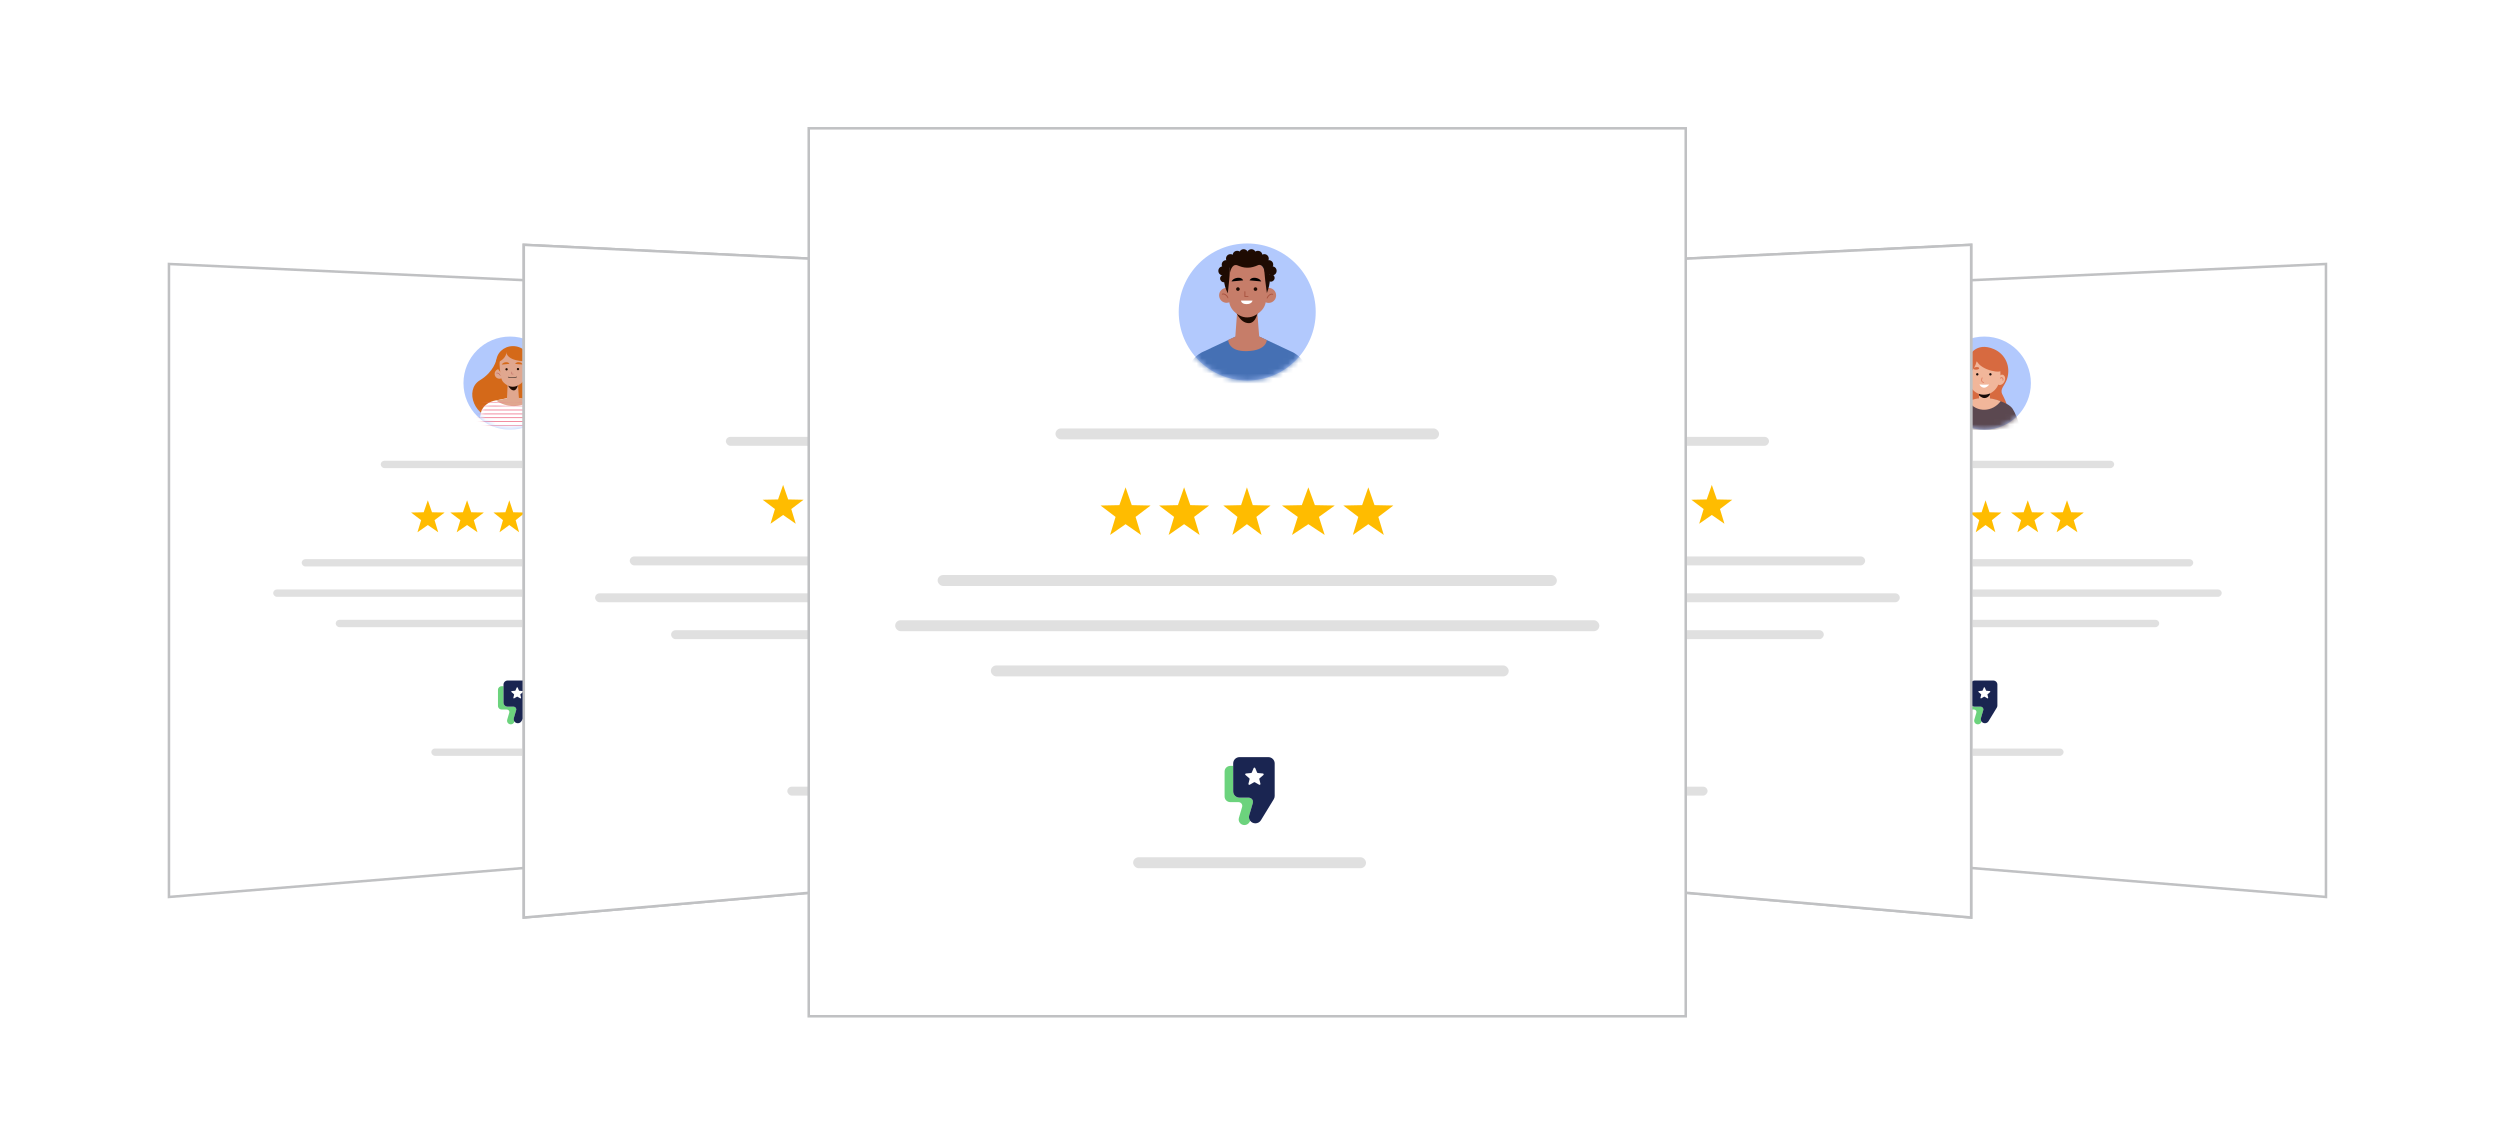 <svg width="492" height="226" viewBox="0 0 492 226" fill="none" xmlns="http://www.w3.org/2000/svg">
<rect width="492" height="226" fill="white"/>
<path d="M138.439 167.935L33.25 176.522L33.25 51.953L138.439 56.752V167.935Z" fill="white" stroke="#C0C1C3" stroke-width="0.5"/>
<path d="M352.561 167.935L457.75 176.522V51.953L352.561 56.752V167.935Z" fill="white" stroke="#C0C1C3" stroke-width="0.5"/>
<path d="M100.378 84.568C105.441 84.568 109.545 80.464 109.545 75.401C109.545 70.339 105.441 66.234 100.378 66.234C95.315 66.234 91.211 70.339 91.211 75.401C91.211 80.464 95.315 84.568 100.378 84.568Z" fill="#B2C9FD"/>
<mask id="mask0_1710_61857" style="mask-type:luminance" maskUnits="userSpaceOnUse" x="91" y="66" width="19" height="19">
<path d="M100.378 84.568C105.441 84.568 109.545 80.464 109.545 75.401C109.545 70.339 105.441 66.234 100.378 66.234C95.315 66.234 91.211 70.339 91.211 75.401C91.211 80.464 95.315 84.568 100.378 84.568Z" fill="white"/>
</mask>
<g mask="url(#mask0_1710_61857)">
<path d="M97.687 70.759C97.687 70.759 97.265 73.128 94.426 74.847C91.392 76.681 93.128 82.489 98.433 82.619C104.193 82.765 107.13 75.545 103.804 69.672L97.687 70.759Z" fill="#D46919"/>
<path d="M107.233 80.875C106.941 80.08 106.032 79.042 104.264 78.766L100.987 78.117L97.709 78.766C95.957 79.042 95.048 80.08 94.74 80.875L94.059 83.974H97.06L97.271 84.234L100.922 84.948L104.67 83.974H104.897H107.898L107.233 80.875Z" fill="white"/>
<path d="M97.625 78.815L101.178 78.102L104.488 78.815L104.423 78.864C102.395 80.308 99.669 80.243 97.625 78.815Z" fill="#E0A78F"/>
<path d="M99.263 73.546C99.279 74.082 98.873 74.52 98.338 74.536C97.802 74.552 97.364 74.147 97.348 73.611C97.332 73.076 97.737 72.638 98.273 72.621C98.808 72.605 99.246 73.027 99.263 73.546Z" fill="#E0A78F"/>
<path d="M98.47 73.969C98.454 73.969 98.437 73.953 98.421 73.936C98.08 73.336 97.756 73.482 97.74 73.482C97.707 73.498 97.675 73.482 97.675 73.45C97.659 73.417 97.675 73.385 97.691 73.385C97.707 73.368 98.113 73.174 98.518 73.871C98.535 73.904 98.518 73.936 98.502 73.936C98.486 73.969 98.47 73.969 98.47 73.969Z" fill="#B9635E"/>
<path d="M102.73 73.552C102.73 74.088 103.169 74.509 103.704 74.493C104.239 74.493 104.661 74.055 104.661 73.52C104.661 72.984 104.223 72.562 103.688 72.579C103.152 72.595 102.73 73.017 102.73 73.552Z" fill="#E0A78F"/>
<path d="M103.491 73.925C103.443 73.909 103.443 73.876 103.459 73.86C103.816 73.146 104.238 73.325 104.254 73.325C104.286 73.341 104.286 73.373 104.286 73.389C104.27 73.422 104.238 73.422 104.221 73.422C104.205 73.422 103.881 73.292 103.556 73.909C103.524 73.925 103.508 73.925 103.491 73.925Z" fill="#B9635E"/>
<path d="M100.99 74.279C102.808 74.26 104.269 72.865 104.251 71.163C104.234 69.461 102.745 68.096 100.926 68.115C99.107 68.133 97.647 69.528 97.665 71.231C97.682 72.933 99.171 74.298 100.99 74.279Z" fill="#D46919"/>
<path d="M101.924 75.474C101.924 75.474 101.518 75.863 101.128 75.961C100.755 76.058 100.382 75.782 100.366 75.766L99.912 75.441L99.766 78.605L99.814 78.654C100.463 79.335 101.388 79.335 102.037 78.654L102.134 78.556L101.924 75.474Z" fill="#E0A78F"/>
<path d="M99.625 75.012C99.625 75.012 100.177 76.845 101.118 76.829C101.896 76.813 102.091 75.077 102.091 75.077L99.625 75.012Z" fill="#1E0B02"/>
<path d="M103.558 71.741C103.575 72.779 103.429 73.672 103.283 74.321C103.136 74.937 102.715 75.391 102.131 75.748L102.017 75.813C101.384 76.186 100.557 76.219 99.908 75.862C99.243 75.505 98.788 75.051 98.642 74.385C98.366 73.169 98.318 71.822 98.318 71.822C98.318 71.822 98.074 69.015 100.897 69.031C103.721 69.031 103.558 71.741 103.558 71.741Z" fill="#E0A78F"/>
<path d="M100.721 73.659C100.688 73.659 100.672 73.643 100.672 73.611V73.205C100.672 73.172 100.688 73.156 100.721 73.156C100.753 73.156 100.769 73.172 100.769 73.205V73.562H100.996C101.029 73.562 101.045 73.578 101.045 73.611C101.045 73.643 101.029 73.659 100.996 73.659H100.721Z" fill="#B9635E"/>
<path d="M98.754 71.751L100.247 71.605C100.247 71.605 100.117 71.215 99.5 71.296C98.884 71.361 98.754 71.751 98.754 71.751Z" fill="#D46919"/>
<path d="M102.883 71.736L101.391 71.622C101.391 71.622 101.52 71.233 102.121 71.282C102.737 71.347 102.883 71.736 102.883 71.736Z" fill="#D46919"/>
<path d="M99.919 72.68C99.919 72.81 99.822 72.907 99.692 72.907C99.562 72.907 99.465 72.81 99.465 72.68C99.465 72.55 99.562 72.453 99.692 72.453C99.822 72.453 99.919 72.55 99.919 72.68Z" fill="#1E0B02"/>
<path d="M102.165 72.637C102.165 72.767 102.068 72.864 101.938 72.864C101.808 72.864 101.711 72.767 101.711 72.637C101.711 72.507 101.808 72.41 101.938 72.41C102.068 72.41 102.165 72.507 102.165 72.637Z" fill="#1E0B02"/>
<path d="M100.763 74.386C100.292 74.386 100 74.24 99.984 74.24C99.951 74.224 99.951 74.192 99.968 74.175C99.984 74.143 100.016 74.143 100.033 74.159C100.033 74.159 100.665 74.484 101.655 74.143C101.688 74.127 101.72 74.143 101.72 74.175C101.736 74.208 101.72 74.24 101.688 74.24C101.331 74.354 101.022 74.386 100.763 74.386Z" fill="black"/>
<path d="M103.589 71.083C103.589 71.083 99.436 71.278 99.582 68.844C99.582 68.844 103.2 67.79 103.589 71.083Z" fill="#D46919"/>
<path d="M98.268 71.157C98.268 71.157 99.728 70.524 99.712 69.031C99.695 69.031 98.203 69.226 98.268 71.157Z" fill="#D46919"/>
<mask id="mask1_1710_61857" style="mask-type:luminance" maskUnits="userSpaceOnUse" x="94" y="78" width="14" height="7">
<path d="M107.233 80.915C106.941 80.153 106.097 79.147 104.459 78.822L104.41 78.855C102.382 80.331 99.656 80.266 97.612 78.806L97.709 78.773C95.957 79.049 95.048 80.104 94.74 80.899L94.059 84.03H97.06H97.287H101.003H104.702H104.929H107.931L107.233 80.915Z" fill="white"/>
</mask>
<g mask="url(#mask1_1710_61857)">
<path d="M108.222 79.098H93.668V79.26H108.222V79.098Z" fill="#EF758D"/>
<path d="M108.222 79.828H93.668V79.99H108.222V79.828Z" fill="#EF758D"/>
<path d="M108.222 80.606H93.668V80.768H108.222V80.606Z" fill="#EF758D"/>
<path d="M108.222 81.379H93.668V81.541H108.222V81.379Z" fill="#EF758D"/>
<path d="M108.222 82.117H93.668V82.279H108.222V82.117Z" fill="#EF758D"/>
<path d="M108.222 82.883H93.668V83.045H108.222V82.883Z" fill="#EF758D"/>
<path d="M108.222 83.648H93.668V83.811H108.222V83.648Z" fill="#EF758D"/>
</g>
</g>
<path d="M390.511 84.568C395.573 84.568 399.678 80.464 399.678 75.401C399.678 70.339 395.573 66.234 390.511 66.234C385.448 66.234 381.344 70.339 381.344 75.401C381.344 80.464 385.448 84.568 390.511 84.568Z" fill="#B2C9FD"/>
<mask id="mask2_1710_61857" style="mask-type:luminance" maskUnits="userSpaceOnUse" x="381" y="66" width="19" height="19">
<path d="M390.507 84.568C395.57 84.568 399.674 80.464 399.674 75.401C399.674 70.339 395.57 66.234 390.507 66.234C385.444 66.234 381.34 70.339 381.34 75.401C381.34 80.464 385.444 84.568 390.507 84.568Z" fill="white"/>
</mask>
<g mask="url(#mask2_1710_61857)">
<path d="M387.48 70.198C387.531 70.063 386.739 70.316 386.672 70.35C386.267 70.535 385.964 70.821 385.795 71.226C385.627 71.63 385.593 72.068 385.61 72.507C385.644 73.838 386.655 75.523 385.694 76.702C385.205 77.309 384.346 77.461 383.689 77.916C382.442 78.758 382.189 80.629 382.914 81.943C383.638 83.257 385.104 84.033 386.587 84.252C388.07 84.471 389.587 84.201 391.036 83.881C392.047 83.645 393.092 83.375 393.917 82.735C395.872 81.252 394.962 79.382 394.069 77.629C393.496 76.517 394.524 75.978 394.979 74.596C395.788 72.102 394.625 69.676 392.418 68.715C388.778 67.148 387.48 70.181 387.48 70.198Z" fill="#D76A40"/>
<path d="M397.727 84.591H383.438C383.438 84.591 384.112 82.013 385.055 80.496C385.999 78.979 389.487 78.457 389.487 78.457L390.582 78.642L391.678 78.457C391.678 78.457 395.166 78.979 396.109 80.496C397.053 82.013 397.727 84.591 397.727 84.591Z" fill="#5B4850"/>
<path d="M387.355 78.961C389.024 81.354 392.192 81.05 393.725 78.961C393.725 78.961 390.658 77.528 387.355 78.961Z" fill="#F1B69A"/>
<path d="M390.535 79.8C389.946 79.8 389.457 79.311 389.457 78.721V76.648H391.614V78.721C391.631 79.311 391.142 79.8 390.535 79.8Z" fill="#F1B69A"/>
<path d="M391.614 76.434V77.697C391.614 77.697 391.243 78.338 390.535 78.338C389.963 78.338 389.457 77.782 389.457 77.782V76.434H391.614Z" fill="#150A08"/>
<path d="M387.529 74.188C386.94 73.294 386.266 73.867 386.266 74.491C386.266 75.401 387.243 76.176 387.816 75.536C388.372 74.878 387.529 74.188 387.529 74.188Z" fill="#F1B69A"/>
<path d="M386.701 74.913C386.668 74.913 386.651 74.897 386.634 74.88C386.567 74.779 386.55 74.644 386.617 74.492C386.701 74.341 386.836 74.223 386.988 74.223C387.106 74.223 387.291 74.273 387.443 74.576C387.46 74.61 387.443 74.661 387.409 74.695C387.375 74.711 387.325 74.695 387.291 74.661C387.207 74.492 387.089 74.408 386.988 74.408C386.887 74.408 386.802 74.492 386.769 74.576C386.735 74.661 386.735 74.728 386.769 74.779C386.802 74.812 386.786 74.863 386.752 74.897C386.735 74.897 386.718 74.913 386.701 74.913Z" fill="#E07E61"/>
<path d="M393.355 74.188C393.945 73.294 394.619 73.867 394.619 74.491C394.619 75.401 393.642 76.176 393.069 75.536C392.513 74.878 393.355 74.188 393.355 74.188Z" fill="#F1B69A"/>
<path d="M394.162 74.913C394.145 74.913 394.128 74.913 394.112 74.897C394.078 74.863 394.061 74.812 394.095 74.779C394.128 74.728 394.128 74.661 394.095 74.576C394.061 74.492 393.977 74.408 393.876 74.408C393.775 74.408 393.657 74.492 393.572 74.661C393.555 74.695 393.505 74.711 393.454 74.695C393.421 74.678 393.404 74.627 393.421 74.576C393.572 74.29 393.741 74.223 393.876 74.223C394.027 74.223 394.179 74.324 394.246 74.492C394.314 74.627 394.314 74.779 394.23 74.88C394.213 74.897 394.196 74.913 394.162 74.913Z" fill="#E07E61"/>
<path d="M390.424 77.681C388.115 77.681 386.75 75.153 387.289 72.558C387.727 70.418 393.137 70.418 393.575 72.558C394.114 75.153 392.732 77.681 390.424 77.681Z" fill="#F1B69A"/>
<g opacity="0.5">
<path d="M390.117 75.092C390.353 75.21 390.892 74.957 390.909 75.092C390.926 75.226 390.623 75.344 390.522 75.344C390.404 75.361 390.117 75.092 390.117 75.092Z" fill="#F1B69A"/>
</g>
<path d="M390.398 75.34C390.33 75.34 390.077 75.289 389.96 75.07C389.858 74.885 389.875 74.632 390.01 74.329C390.027 74.278 390.077 74.261 390.128 74.295C390.179 74.312 390.195 74.362 390.162 74.413C390.044 74.666 390.027 74.868 390.094 75.003C390.179 75.154 390.381 75.188 390.398 75.188C390.448 75.188 390.482 75.239 390.465 75.289C390.482 75.323 390.448 75.34 390.398 75.34Z" fill="#E07E61"/>
<path d="M389.485 72.418C389.334 72.098 388.491 72.25 388.373 72.469C388.255 72.688 388.643 72.755 388.946 72.755C389.233 72.738 389.57 72.62 389.485 72.418Z" fill="#D76A40"/>
<path d="M391.326 72.418C391.477 72.098 392.32 72.25 392.438 72.469C392.556 72.688 392.168 72.755 391.865 72.755C391.578 72.738 391.241 72.62 391.326 72.418Z" fill="#150A08"/>
<path d="M388.891 73.666C388.891 73.8 388.992 73.901 389.127 73.901C389.261 73.901 389.362 73.8 389.362 73.666C389.362 73.531 389.261 73.43 389.127 73.43C389.009 73.43 388.891 73.531 388.891 73.666Z" fill="#150A08"/>
<path d="M391.948 73.666C391.948 73.8 391.847 73.901 391.712 73.901C391.578 73.901 391.477 73.8 391.477 73.666C391.477 73.531 391.578 73.43 391.712 73.43C391.83 73.43 391.948 73.531 391.948 73.666Z" fill="#150A08"/>
<path d="M389.566 75.66C390.46 75.761 391.049 75.66 391.471 75.677C391.471 75.677 390.948 76.418 390.325 76.284C389.701 76.149 389.566 75.66 389.566 75.66Z" fill="white"/>
<g opacity="0.5">
<path d="M390.143 76.516C390.463 76.516 390.935 76.348 391.002 76.516C391.07 76.685 390.682 77.022 390.429 76.988C390.193 76.971 389.772 76.516 390.143 76.516Z" fill="#F1B69A"/>
</g>
<path d="M388.844 70.295C388.844 72.469 392.972 73.513 393.781 73.008C394.59 72.486 393.95 70.649 391.843 70.143C389.737 69.638 388.861 69.638 388.844 70.295Z" fill="#D76A40"/>
<path d="M388.901 70.267C389.423 71.312 387.974 73.638 387.149 73.486C386.323 73.334 386.323 72.424 386.963 71.346C387.62 70.267 388.648 69.762 388.901 70.267Z" fill="#D76A40"/>
</g>
<path d="M208.021 171.213L103.332 180.293V48.443L208.021 53.517V171.213Z" fill="white" stroke="#C0C1C3"/>
<path d="M282.982 171.213L387.672 180.293V48.443L282.982 53.517V171.213Z" fill="white" stroke="#C0C1C3"/>
<rect x="74.926" y="90.676" width="50.66" height="1.447" rx="0.724" fill="#E0E0E0"/>
<rect x="59.371" y="110.039" width="81.779" height="1.447" rx="0.724" fill="#E0E0E0"/>
<rect x="53.762" y="116.008" width="92.996" height="1.447" rx="0.724" fill="#E0E0E0"/>
<rect x="66.066" y="121.98" width="68.39" height="1.447" rx="0.724" fill="#E0E0E0"/>
<rect x="84.879" y="147.305" width="30.758" height="1.447" rx="0.724" fill="#E0E0E0"/>
<path d="M84.199 98.461L85.016 100.812L87.505 100.863L85.521 102.367L86.242 104.75L84.199 103.328L82.156 104.75L82.876 102.367L80.893 100.863L83.382 100.812L84.199 98.461Z" fill="#FFBC00"/>
<path d="M91.922 98.461L92.739 100.812L95.228 100.863L93.244 102.367L93.965 104.75L91.922 103.328L89.878 104.75L90.599 102.367L88.615 100.863L91.104 100.812L91.922 98.461Z" fill="#FFBC00"/>
<path d="M100.232 98.461L101.004 100.812L103.355 100.863L101.481 102.367L102.162 104.75L100.232 103.328L98.303 104.75L98.983 102.367L97.11 100.863L99.46 100.812L100.232 98.461Z" fill="#FFBC00"/>
<path d="M108.337 98.461L109.2 100.812L111.827 100.863L109.733 102.367L110.494 104.75L108.337 103.328L106.181 104.75L106.941 102.367L104.848 100.863L107.475 100.812L108.337 98.461Z" fill="#FFBC00"/>
<path d="M116.258 98.461L117.075 100.812L119.564 100.863L117.58 102.367L118.301 104.75L116.258 103.328L114.214 104.75L114.935 102.367L112.951 100.863L115.44 100.812L116.258 98.461Z" fill="#FFBC00"/>
<rect width="50.66" height="1.447" rx="0.724" transform="matrix(-1 0 0 1 416.07 90.676)" fill="#E0E0E0"/>
<rect width="81.779" height="1.447" rx="0.724" transform="matrix(-1 0 0 1 431.629 110.039)" fill="#E0E0E0"/>
<rect width="92.996" height="1.447" rx="0.724" transform="matrix(-1 0 0 1 437.238 116.008)" fill="#E0E0E0"/>
<rect width="68.39" height="1.447" rx="0.724" transform="matrix(-1 0 0 1 424.934 121.98)" fill="#E0E0E0"/>
<rect width="30.758" height="1.447" rx="0.724" transform="matrix(-1 0 0 1 406.117 147.305)" fill="#E0E0E0"/>
<path d="M406.789 98.461L405.972 100.812L403.483 100.863L405.467 102.367L404.746 104.75L406.789 103.328L408.833 104.75L408.112 102.367L410.095 100.863L407.607 100.812L406.789 98.461Z" fill="#FFBC00"/>
<path d="M399.067 98.461L398.249 100.812L395.761 100.863L397.744 102.367L397.023 104.75L399.067 103.328L401.11 104.75L400.389 102.367L402.373 100.863L399.884 100.812L399.067 98.461Z" fill="#FFBC00"/>
<path d="M390.756 98.461L389.984 100.812L387.633 100.863L389.507 102.367L388.826 104.75L390.756 103.328L392.686 104.75L392.005 102.367L393.878 100.863L391.528 100.812L390.756 98.461Z" fill="#FFBC00"/>
<path d="M382.651 98.461L381.788 100.812L379.161 100.863L381.255 102.367L380.494 104.75L382.651 103.328L384.808 104.75L384.047 102.367L386.141 100.863L383.514 100.812L382.651 98.461Z" fill="#FFBC00"/>
<path d="M374.731 98.461L373.913 100.812L371.425 100.863L373.408 102.367L372.687 104.75L374.731 103.328L376.774 104.75L376.053 102.367L378.037 100.863L375.548 100.812L374.731 98.461Z" fill="#FFBC00"/>
<path d="M389.855 141.315L390.313 139.755C390.412 139.414 390.152 139.076 389.79 139.076H388.637C388.187 139.076 387.821 138.718 387.821 138.278V135.039H387.456C387.053 135.039 386.727 135.358 386.727 135.751V138.928C386.727 139.322 387.053 139.641 387.456 139.641H388.486C388.809 139.641 389.042 139.944 388.952 140.248L388.543 141.641C388.409 142.097 388.758 142.551 389.243 142.551C389.5 142.551 389.738 142.419 389.869 142.203L389.985 142.012C389.84 141.821 389.781 141.569 389.855 141.315Z" fill="#6CD37D"/>
<path d="M392.267 133.926H388.632C388.182 133.926 387.816 134.283 387.816 134.724V138.278C387.816 138.718 388.182 139.076 388.632 139.076H389.785C390.147 139.076 390.407 139.415 390.308 139.755L389.85 141.315C389.7 141.825 390.091 142.333 390.634 142.333C390.921 142.333 391.187 142.185 391.335 141.945L392.97 139.267C393.046 139.143 393.085 139.002 393.085 138.859V134.724C393.083 134.283 392.718 133.926 392.267 133.926ZM391.655 136.194L391.167 136.615C391.135 136.642 391.122 136.682 391.132 136.723L391.277 137.311C391.299 137.405 391.196 137.48 391.111 137.431L390.571 137.12C390.537 137.1 390.492 137.1 390.458 137.12L389.918 137.431C389.832 137.48 389.73 137.403 389.752 137.311L389.899 136.723C389.908 136.682 389.895 136.642 389.864 136.615L389.376 136.194C389.303 136.131 389.343 136.013 389.439 136.003L390.088 135.943C390.129 135.94 390.166 135.914 390.181 135.875L390.411 135.324C390.448 135.233 390.579 135.233 390.617 135.324L390.85 135.875C390.867 135.914 390.902 135.939 390.943 135.943L391.592 136.003C391.685 136.013 391.726 136.13 391.655 136.194Z" fill="#1A2551"/>
<path d="M101.128 141.315L101.586 139.755C101.686 139.414 101.426 139.076 101.063 139.076H99.91C99.46 139.076 99.095 138.718 99.095 138.278V135.039H98.729C98.326 135.039 98 135.358 98 135.751V138.928C98 139.322 98.326 139.641 98.729 139.641H99.759C100.082 139.641 100.315 139.944 100.226 140.248L99.816 141.641C99.682 142.097 100.032 142.551 100.517 142.551C100.774 142.551 101.012 142.419 101.142 142.203L101.259 142.012C101.114 141.821 101.054 141.569 101.128 141.315Z" fill="#6CD37D"/>
<path d="M103.541 133.926H99.906C99.455 133.926 99.09 134.283 99.09 134.724V138.278C99.09 138.718 99.455 139.076 99.906 139.076H101.059C101.421 139.076 101.681 139.415 101.582 139.755L101.123 141.315C100.974 141.825 101.364 142.333 101.908 142.333C102.194 142.333 102.46 142.185 102.608 141.945L104.243 139.267C104.319 139.143 104.358 139.002 104.358 138.859V134.724C104.357 134.283 103.991 133.926 103.541 133.926ZM102.928 136.194L102.44 136.615C102.408 136.642 102.396 136.682 102.405 136.723L102.55 137.311C102.572 137.405 102.47 137.48 102.385 137.431L101.845 137.12C101.81 137.1 101.766 137.1 101.731 137.12L101.191 137.431C101.106 137.48 101.004 137.403 101.026 137.311L101.172 136.723C101.182 136.682 101.169 136.642 101.137 136.615L100.649 136.194C100.577 136.131 100.616 136.013 100.712 136.003L101.361 135.943C101.402 135.94 101.44 135.914 101.454 135.875L101.684 135.324C101.722 135.233 101.852 135.233 101.89 135.324L102.123 135.875C102.141 135.914 102.175 135.939 102.216 135.943L102.865 136.003C102.958 136.013 102.999 136.13 102.928 136.194Z" fill="#1A2551"/>
<path d="M208.271 171.442L103.082 180.566V48.18L208.271 53.279V171.442Z" fill="white" stroke="#C0C1C3" stroke-width="0.5"/>
<path d="M282.732 171.442L387.922 180.566V48.18L282.732 53.279V171.442Z" fill="white" stroke="#C0C1C3" stroke-width="0.5"/>
<rect x="142.855" y="85.973" width="61.586" height="1.76" rx="0.88" fill="#E0E0E0"/>
<rect x="123.934" y="109.508" width="99.417" height="1.76" rx="0.88" fill="#E0E0E0"/>
<rect x="117.117" y="116.766" width="113.054" height="1.76" rx="0.88" fill="#E0E0E0"/>
<rect x="132.07" y="124.027" width="83.141" height="1.76" rx="0.88" fill="#E0E0E0"/>
<rect x="154.945" y="154.816" width="37.392" height="1.76" rx="0.88" fill="#E0E0E0"/>
<path d="M154.117 95.43L155.11 98.288L158.136 98.35L155.724 100.178L156.601 103.075L154.117 101.346L151.633 103.075L152.509 100.178L150.097 98.35L153.123 98.288L154.117 95.43Z" fill="#FFBC00"/>
<path d="M163.511 95.43L164.505 98.288L167.53 98.35L165.119 100.178L165.995 103.075L163.511 101.346L161.027 103.075L161.904 100.178L159.492 98.35L162.518 98.288L163.511 95.43Z" fill="#FFBC00"/>
<path d="M173.605 95.43L174.543 98.288L177.4 98.35L175.123 100.178L175.951 103.075L173.605 101.346L171.259 103.075L172.086 100.178L169.809 98.35L172.666 98.288L173.605 95.43Z" fill="#FFBC00"/>
<path d="M183.465 95.43L184.514 98.288L187.707 98.35L185.162 100.178L186.087 103.075L183.465 101.346L180.843 103.075L181.768 100.178L179.222 98.35L182.416 98.288L183.465 95.43Z" fill="#FFBC00"/>
<path d="M193.089 95.43L194.083 98.288L197.109 98.35L194.697 100.178L195.573 103.075L193.089 101.346L190.605 103.075L191.482 100.178L189.07 98.35L192.096 98.288L193.089 95.43Z" fill="#FFBC00"/>
<path d="M172.783 149.044C170.275 148.595 168.375 146.431 168.375 143.818C168.375 140.915 170.75 138.539 173.654 138.539C176.557 138.539 178.933 140.915 178.933 143.818C178.933 146.431 177.032 148.595 174.525 149.044L174.234 148.806H173.073L172.783 149.044Z" fill="url(#paint0_linear_1710_61857)"/>
<path d="M175.711 145.296L175.949 143.818H174.55V142.788C174.55 142.366 174.708 142.049 175.342 142.049H176.028V140.703C175.659 140.65 175.236 140.598 174.867 140.598C173.653 140.598 172.808 141.337 172.808 142.656V143.818H171.488V145.296H172.808V149.017C173.098 149.07 173.389 149.097 173.679 149.097C173.969 149.097 174.26 149.07 174.55 149.017V145.296H175.711Z" fill="white"/>
<path d="M173.669 78.308C179.743 78.308 184.667 73.384 184.667 67.31C184.667 61.236 179.743 56.312 173.669 56.312C167.596 56.312 162.672 61.236 162.672 67.31C162.672 73.384 167.596 78.308 173.669 78.308Z" fill="#B2C9FD"/>
<mask id="mask3_1710_61857" style="mask-type:luminance" maskUnits="userSpaceOnUse" x="162" y="56" width="23" height="23">
<path d="M173.669 78.308C179.743 78.308 184.667 73.384 184.667 67.31C184.667 61.236 179.743 56.312 173.669 56.312C167.596 56.312 162.672 61.236 162.672 67.31C162.672 73.384 167.596 78.308 173.669 78.308Z" fill="white"/>
</mask>
<g mask="url(#mask3_1710_61857)">
<path d="M184.306 78.939H163.07C164.044 74.54 166.671 73.664 166.671 73.664L171.732 71.289L173.659 71.269H173.717L175.644 71.289L180.705 73.664C180.705 73.664 183.333 74.54 184.306 78.939Z" fill="#4570B4"/>
<path d="M171.547 64.59C171.566 65.252 171.041 65.797 170.379 65.817C169.717 65.836 169.172 65.311 169.153 64.649C169.133 63.987 169.659 63.442 170.321 63.422C170.983 63.403 171.528 63.928 171.547 64.59Z" fill="#C67D69"/>
<path d="M170.59 65.11C170.571 65.11 170.532 65.091 170.532 65.071C170.123 64.312 169.714 64.507 169.695 64.507C169.656 64.526 169.617 64.507 169.597 64.468C169.578 64.429 169.597 64.39 169.636 64.371C169.656 64.351 170.181 64.118 170.668 64.993C170.687 65.032 170.668 65.071 170.649 65.091C170.629 65.11 170.61 65.11 170.59 65.11Z" fill="#A8523F"/>
<path d="M177.086 65.835C177.752 65.835 178.293 65.295 178.293 64.629C178.293 63.962 177.752 63.422 177.086 63.422C176.419 63.422 175.879 63.962 175.879 64.629C175.879 65.295 176.419 65.835 177.086 65.835Z" fill="#C67D69"/>
<path d="M176.871 65.134C176.851 65.134 176.851 65.134 176.832 65.134C176.793 65.115 176.773 65.076 176.793 65.037C177.26 64.141 177.785 64.375 177.805 64.375C177.844 64.395 177.863 64.433 177.844 64.472C177.824 64.511 177.785 64.531 177.747 64.511C177.727 64.511 177.318 64.336 176.929 65.095C176.929 65.115 176.91 65.134 176.871 65.134Z" fill="#A8523F"/>
<path d="M175.304 67.371C175.304 67.371 174.623 67.858 174.02 67.974C173.397 68.091 172.813 67.741 172.793 67.741C172.774 67.741 172.073 67.332 172.073 67.332L171.781 71.283L171.859 71.342C172.91 72.198 174.409 72.218 175.46 71.361L175.616 71.244L175.304 67.371Z" fill="#C67D69"/>
<path d="M171.762 66.894C171.762 66.894 172.424 69.094 173.981 69.075C175.246 69.055 175.46 66.894 175.46 66.894H171.762Z" fill="#1E0B02"/>
<path d="M176.99 62.515C176.99 63.878 176.815 65.046 176.62 65.863C176.426 66.681 175.9 67.245 175.16 67.712L175.024 67.79C174.226 68.277 173.195 68.296 172.396 67.829C171.579 67.362 171.015 66.739 170.82 65.883C170.489 64.306 170.45 62.535 170.45 62.535C170.45 62.535 169.983 58.875 173.525 58.914C177.049 58.992 176.99 62.515 176.99 62.515Z" fill="#C67D69"/>
<path d="M172.163 63.92C172.324 63.92 172.455 63.789 172.455 63.628C172.455 63.467 172.324 63.336 172.163 63.336C172.002 63.336 171.871 63.467 171.871 63.628C171.871 63.789 172.002 63.92 172.163 63.92Z" fill="#1E0B02"/>
<path d="M174.999 63.92C175.16 63.92 175.291 63.789 175.291 63.628C175.291 63.467 175.16 63.336 174.999 63.336C174.838 63.336 174.707 63.467 174.707 63.628C174.707 63.789 174.838 63.92 174.999 63.92Z" fill="#1E0B02"/>
<path d="M173.795 64.895H173.289C173.25 64.895 173.211 64.856 173.211 64.817V64.039C173.211 64 173.25 63.961 173.289 63.961C173.328 63.961 173.367 64 173.367 64.039V64.759H173.795C173.834 64.759 173.873 64.798 173.873 64.837C173.873 64.876 173.834 64.895 173.795 64.895Z" fill="#A8523F"/>
<path d="M171.125 62.393L172.994 62.218C172.994 62.218 172.818 61.731 172.079 61.809C171.3 61.907 171.125 62.393 171.125 62.393Z" fill="black"/>
<path d="M175.931 62.393L174.062 62.218C174.062 62.218 174.238 61.731 174.977 61.809C175.756 61.907 175.931 62.393 175.931 62.393Z" fill="black"/>
<path d="M172.68 65.465H174.529C174.529 65.465 174.451 66.029 173.575 66.029C172.699 66.029 172.68 65.465 172.68 65.465Z" fill="white"/>
<path d="M170.513 64.301C170.513 64.301 171.039 60.33 170.786 59.688C170.786 59.688 168.995 61.147 170.513 64.301Z" fill="#1E0B02"/>
<path d="M176.861 64.269C176.861 64.269 176.277 60.473 176.433 59.402C176.433 59.402 178.165 60.921 176.861 64.269Z" fill="#1E0B02"/>
<path d="M176.274 58.556L174.639 58.245L174.503 57.875L173.647 58.05L172.79 57.875L172.654 58.245L171.019 58.556L170.805 59.685L170.863 60.989C170.863 60.989 171.116 59.51 172.011 59.802C172.226 59.88 172.479 59.997 172.771 60.075C173.043 60.152 173.316 60.191 173.569 60.191C173.588 60.191 173.627 60.191 173.666 60.191C173.685 60.191 173.724 60.191 173.763 60.191C174.016 60.191 174.269 60.152 174.561 60.075C174.853 59.997 175.126 59.899 175.32 59.802C176.157 59.432 176.469 60.931 176.469 60.931L176.547 59.685L176.274 58.556Z" fill="#1E0B02"/>
<path d="M171.793 71.293L170.664 71.818C170.664 71.818 170.645 73.726 173.72 73.609C176.873 73.512 176.854 71.838 176.854 71.838L175.628 71.254L171.793 71.293Z" fill="#C67D69"/>
<path d="M170.468 60.709C170.468 61.098 170.156 61.429 169.748 61.429C169.339 61.429 169.027 61.117 169.027 60.709C169.027 60.3 169.339 59.988 169.748 59.988C170.156 59.988 170.468 60.3 170.468 60.709Z" fill="#1E0B02"/>
<path d="M170.535 61.931C170.535 62.262 170.262 62.535 169.932 62.535C169.601 62.535 169.328 62.262 169.328 61.931C169.328 61.601 169.601 61.328 169.932 61.328C170.262 61.328 170.535 61.601 170.535 61.931Z" fill="#1E0B02"/>
<path d="M178.062 61.826C178.062 62.157 177.79 62.429 177.459 62.429C177.128 62.429 176.855 62.157 176.855 61.826C176.855 61.495 177.128 61.223 177.459 61.223C177.79 61.223 178.062 61.495 178.062 61.826Z" fill="#1E0B02"/>
<path d="M170.991 59.709C170.991 60.098 170.68 60.429 170.271 60.429C169.862 60.429 169.551 60.117 169.551 59.709C169.551 59.3 169.862 58.988 170.271 58.988C170.68 58.988 170.991 59.3 170.991 59.709Z" fill="#1E0B02"/>
<path d="M171.694 58.744C171.694 59.133 171.383 59.464 170.974 59.464C170.565 59.464 170.254 59.152 170.254 58.744C170.254 58.335 170.565 58.023 170.974 58.023C171.383 58.023 171.694 58.354 171.694 58.744Z" fill="#1E0B02"/>
<path d="M172.808 58.169C172.808 58.559 172.496 58.89 172.087 58.89C171.679 58.89 171.367 58.578 171.367 58.169C171.367 57.761 171.679 57.449 172.087 57.449C172.496 57.449 172.808 57.761 172.808 58.169Z" fill="#1E0B02"/>
<path d="M173.854 57.935C173.854 58.324 173.543 58.655 173.134 58.655C172.725 58.655 172.414 58.344 172.414 57.935C172.414 57.526 172.725 57.215 173.134 57.215C173.524 57.234 173.854 57.546 173.854 57.935Z" fill="#1E0B02"/>
<path d="M176.914 60.709C176.914 61.098 177.225 61.429 177.634 61.429C178.043 61.429 178.354 61.117 178.354 60.709C178.354 60.3 178.043 59.988 177.634 59.988C177.245 59.988 176.914 60.3 176.914 60.709Z" fill="#1E0B02"/>
<path d="M176.418 59.709C176.418 60.098 176.729 60.429 177.138 60.429C177.547 60.429 177.858 60.117 177.858 59.709C177.858 59.3 177.547 58.988 177.138 58.988C176.749 58.988 176.418 59.3 176.418 59.709Z" fill="#1E0B02"/>
<path d="M175.688 58.744C175.688 59.133 175.999 59.464 176.408 59.464C176.816 59.464 177.128 59.152 177.128 58.744C177.128 58.335 176.816 58.023 176.408 58.023C176.018 58.023 175.688 58.354 175.688 58.744Z" fill="#1E0B02"/>
<path d="M174.668 58.169C174.668 58.559 174.979 58.89 175.388 58.89C175.797 58.89 176.108 58.578 176.108 58.169C176.108 57.761 175.797 57.449 175.388 57.449C174.979 57.449 174.668 57.761 174.668 58.169Z" fill="#1E0B02"/>
<path d="M173.582 57.935C173.582 58.324 173.893 58.655 174.302 58.655C174.711 58.655 175.022 58.344 175.022 57.935C175.022 57.526 174.711 57.215 174.302 57.215C173.893 57.234 173.582 57.546 173.582 57.935Z" fill="#1E0B02"/>
</g>
<rect width="61.586" height="1.76" rx="0.88" transform="matrix(-1 0 0 1 348.141 85.973)" fill="#E0E0E0"/>
<rect width="99.417" height="1.76" rx="0.88" transform="matrix(-1 0 0 1 367.062 109.508)" fill="#E0E0E0"/>
<rect width="113.054" height="1.76" rx="0.88" transform="matrix(-1 0 0 1 373.879 116.766)" fill="#E0E0E0"/>
<rect width="83.141" height="1.76" rx="0.88" transform="matrix(-1 0 0 1 358.926 124.027)" fill="#E0E0E0"/>
<rect width="37.392" height="1.76" rx="0.88" transform="matrix(-1 0 0 1 336.051 154.816)" fill="#E0E0E0"/>
<path d="M336.883 95.43L335.89 98.288L332.864 98.35L335.276 100.178L334.399 103.075L336.883 101.346L339.367 103.075L338.491 100.178L340.903 98.35L337.877 98.288L336.883 95.43Z" fill="#FFBC00"/>
<path d="M327.489 95.43L326.495 98.288L323.47 98.35L325.881 100.178L325.005 103.075L327.489 101.346L329.973 103.075L329.096 100.178L331.508 98.35L328.482 98.288L327.489 95.43Z" fill="#FFBC00"/>
<path d="M317.395 95.43L316.457 98.288L313.6 98.35L315.877 100.178L315.049 103.075L317.395 101.346L319.741 103.075L318.914 100.178L321.191 98.35L318.334 98.288L317.395 95.43Z" fill="#FFBC00"/>
<path d="M307.535 95.43L306.486 98.288L303.293 98.35L305.838 100.178L304.913 103.075L307.535 101.346L310.157 103.075L309.232 100.178L311.778 98.35L308.584 98.288L307.535 95.43Z" fill="#FFBC00"/>
<path d="M297.911 95.43L296.917 98.288L293.891 98.35L296.303 100.178L295.427 103.075L297.911 101.346L300.395 103.075L299.518 100.178L301.93 98.35L298.904 98.288L297.911 95.43Z" fill="#FFBC00"/>
<path d="M318.221 149.044C320.729 148.595 322.629 146.431 322.629 143.818C322.629 140.915 320.253 138.539 317.35 138.539C314.447 138.539 312.071 140.915 312.071 143.818C312.071 146.431 313.972 148.595 316.479 149.044L316.769 148.806H317.931L318.221 149.044Z" fill="url(#paint1_linear_1710_61857)"/>
<path d="M315.293 145.296L315.055 143.818H316.454V142.788C316.454 142.366 316.296 142.049 315.662 142.049H314.976V140.703C315.345 140.65 315.768 140.598 316.137 140.598C317.351 140.598 318.196 141.337 318.196 142.656V143.818H319.516V145.296H318.196V149.017C317.906 149.07 317.615 149.097 317.325 149.097C317.035 149.097 316.744 149.07 316.454 149.017V145.296H315.293Z" fill="white"/>
<path d="M317.374 78.308C311.3 78.308 306.376 73.384 306.376 67.31C306.376 61.236 311.3 56.312 317.374 56.312C323.447 56.312 328.371 61.236 328.371 67.31C328.371 73.384 323.447 78.308 317.374 78.308Z" fill="#B2C9FD"/>
<mask id="mask4_1710_61857" style="mask-type:luminance" maskUnits="userSpaceOnUse" x="306" y="56" width="23" height="23">
<path d="M317.374 78.308C311.3 78.308 306.376 73.384 306.376 67.31C306.376 61.236 311.3 56.312 317.374 56.312C323.447 56.312 328.371 61.236 328.371 67.31C328.371 73.384 323.447 78.308 317.374 78.308Z" fill="white"/>
</mask>
<g mask="url(#mask4_1710_61857)">
<path d="M306.69 78.939H327.926C326.953 74.54 324.325 73.664 324.325 73.664L319.264 71.289L317.337 71.269H317.279L315.352 71.289L310.291 73.664C310.291 73.664 307.663 74.54 306.69 78.939Z" fill="#4570B4"/>
<path d="M319.488 64.59C319.469 65.252 319.994 65.797 320.656 65.817C321.318 65.836 321.863 65.311 321.882 64.649C321.902 63.987 321.376 63.442 320.714 63.422C320.053 63.403 319.508 63.928 319.488 64.59Z" fill="#C67D69"/>
<path d="M320.472 65.11C320.492 65.11 320.531 65.091 320.531 65.071C320.939 64.312 321.348 64.507 321.368 64.507C321.407 64.526 321.446 64.507 321.465 64.468C321.484 64.429 321.465 64.39 321.426 64.371C321.407 64.351 320.881 64.118 320.394 64.993C320.375 65.032 320.394 65.071 320.414 65.091C320.433 65.11 320.453 65.11 320.472 65.11Z" fill="#A8523F"/>
<path d="M313.91 65.835C313.244 65.835 312.704 65.295 312.704 64.629C312.704 63.962 313.244 63.422 313.91 63.422C314.577 63.422 315.117 63.962 315.117 64.629C315.117 65.295 314.577 65.835 313.91 65.835Z" fill="#C67D69"/>
<path d="M314.188 65.134C314.207 65.134 314.207 65.134 314.227 65.134C314.266 65.115 314.285 65.076 314.266 65.037C313.799 64.141 313.273 64.375 313.254 64.375C313.215 64.395 313.195 64.433 313.215 64.472C313.234 64.511 313.273 64.531 313.312 64.511C313.332 64.511 313.74 64.336 314.13 65.095C314.13 65.115 314.149 65.134 314.188 65.134Z" fill="#A8523F"/>
<path d="M315.746 67.371C315.746 67.371 316.428 67.858 317.031 67.974C317.654 68.091 318.238 67.741 318.257 67.741C318.277 67.741 318.978 67.332 318.978 67.332L319.27 71.283L319.192 71.342C318.141 72.198 316.642 72.218 315.591 71.361L315.435 71.244L315.746 67.371Z" fill="#C67D69"/>
<path d="M319.266 66.894C319.266 66.894 318.604 69.094 317.047 69.075C315.781 69.055 315.567 66.894 315.567 66.894H319.266Z" fill="#1E0B02"/>
<path d="M314.041 62.515C314.041 63.878 314.216 65.046 314.411 65.863C314.606 66.681 315.131 67.245 315.871 67.712L316.007 67.79C316.805 68.277 317.837 68.296 318.635 67.829C319.452 67.362 320.017 66.739 320.211 65.883C320.542 64.306 320.581 62.535 320.581 62.535C320.581 62.535 321.048 58.875 317.506 58.914C313.983 58.992 314.041 62.515 314.041 62.515Z" fill="#C67D69"/>
<path d="M318.864 63.92C318.703 63.92 318.572 63.789 318.572 63.628C318.572 63.467 318.703 63.336 318.864 63.336C319.026 63.336 319.156 63.467 319.156 63.628C319.156 63.789 319.026 63.92 318.864 63.92Z" fill="#1E0B02"/>
<path d="M316.028 63.92C315.867 63.92 315.736 63.789 315.736 63.628C315.736 63.467 315.867 63.336 316.028 63.336C316.19 63.336 316.32 63.467 316.32 63.628C316.32 63.789 316.19 63.92 316.028 63.92Z" fill="#1E0B02"/>
<path d="M317.197 64.895H317.703C317.742 64.895 317.781 64.856 317.781 64.817V64.039C317.781 64 317.742 63.961 317.703 63.961C317.664 63.961 317.626 64 317.626 64.039V64.759H317.197C317.158 64.759 317.119 64.798 317.119 64.837C317.119 64.876 317.158 64.895 317.197 64.895Z" fill="#A8523F"/>
<path d="M319.902 62.393L318.034 62.218C318.034 62.218 318.209 61.731 318.949 61.809C319.727 61.907 319.902 62.393 319.902 62.393Z" fill="black"/>
<path d="M315.096 62.393L316.965 62.218C316.965 62.218 316.79 61.731 316.05 61.809C315.271 61.907 315.096 62.393 315.096 62.393Z" fill="black"/>
<path d="M318.348 65.465H316.499C316.499 65.465 316.576 66.029 317.452 66.029C318.328 66.029 318.348 65.465 318.348 65.465Z" fill="white"/>
<path d="M320.475 64.301C320.475 64.301 319.95 60.33 320.203 59.688C320.203 59.688 321.993 61.147 320.475 64.301Z" fill="#1E0B02"/>
<path d="M314.159 64.269C314.159 64.269 314.743 60.473 314.587 59.402C314.587 59.402 312.855 60.921 314.159 64.269Z" fill="#1E0B02"/>
<path d="M314.722 58.556L316.357 58.245L316.493 57.875L317.35 58.05L318.206 57.875L318.342 58.245L319.977 58.556L320.191 59.685L320.133 60.989C320.133 60.989 319.88 59.51 318.985 59.802C318.77 59.88 318.517 59.997 318.225 60.075C317.953 60.152 317.68 60.191 317.427 60.191C317.408 60.191 317.369 60.191 317.33 60.191C317.311 60.191 317.272 60.191 317.233 60.191C316.98 60.191 316.727 60.152 316.435 60.075C316.143 59.997 315.87 59.899 315.676 59.802C314.839 59.432 314.527 60.931 314.527 60.931L314.449 59.685L314.722 58.556Z" fill="#1E0B02"/>
<path d="M319.305 71.293L320.434 71.818C320.434 71.818 320.453 73.726 317.378 73.609C314.224 73.512 314.244 71.838 314.244 71.838L315.47 71.254L319.305 71.293Z" fill="#C67D69"/>
<path d="M320.603 60.709C320.603 61.098 320.914 61.429 321.323 61.429C321.732 61.429 322.043 61.117 322.043 60.709C322.043 60.3 321.732 59.988 321.323 59.988C320.914 59.988 320.603 60.3 320.603 60.709Z" fill="#1E0B02"/>
<path d="M320.535 61.931C320.535 62.262 320.808 62.535 321.139 62.535C321.47 62.535 321.742 62.262 321.742 61.931C321.742 61.601 321.47 61.328 321.139 61.328C320.808 61.328 320.535 61.601 320.535 61.931Z" fill="#1E0B02"/>
<path d="M312.969 61.826C312.969 62.157 313.241 62.429 313.572 62.429C313.903 62.429 314.176 62.157 314.176 61.826C314.176 61.495 313.903 61.223 313.572 61.223C313.241 61.223 312.969 61.495 312.969 61.826Z" fill="#1E0B02"/>
<path d="M320.04 59.709C320.04 60.098 320.352 60.429 320.76 60.429C321.169 60.429 321.48 60.117 321.48 59.709C321.48 59.3 321.169 58.988 320.76 58.988C320.352 58.988 320.04 59.3 320.04 59.709Z" fill="#1E0B02"/>
<path d="M319.333 58.744C319.333 59.133 319.644 59.464 320.053 59.464C320.462 59.464 320.773 59.152 320.773 58.744C320.773 58.335 320.462 58.023 320.053 58.023C319.644 58.023 319.333 58.354 319.333 58.744Z" fill="#1E0B02"/>
<path d="M318.286 58.169C318.286 58.559 318.598 58.89 319.006 58.89C319.415 58.89 319.727 58.578 319.727 58.169C319.727 57.761 319.415 57.449 319.006 57.449C318.598 57.449 318.286 57.761 318.286 58.169Z" fill="#1E0B02"/>
<path d="M317.177 57.935C317.177 58.324 317.488 58.655 317.897 58.655C318.306 58.655 318.617 58.344 318.617 57.935C318.617 57.526 318.306 57.215 317.897 57.215C317.508 57.234 317.177 57.546 317.177 57.935Z" fill="#1E0B02"/>
<path d="M314.113 60.709C314.113 61.098 313.802 61.429 313.393 61.429C312.984 61.429 312.673 61.117 312.673 60.709C312.673 60.3 312.984 59.988 313.393 59.988C313.782 59.988 314.113 60.3 314.113 60.709Z" fill="#1E0B02"/>
<path d="M314.609 59.709C314.609 60.098 314.298 60.429 313.889 60.429C313.48 60.429 313.169 60.117 313.169 59.709C313.169 59.3 313.48 58.988 313.889 58.988C314.278 58.988 314.609 59.3 314.609 59.709Z" fill="#1E0B02"/>
<path d="M315.309 58.744C315.309 59.133 314.997 59.464 314.588 59.464C314.18 59.464 313.868 59.152 313.868 58.744C313.868 58.335 314.18 58.023 314.588 58.023C314.978 58.023 315.309 58.354 315.309 58.744Z" fill="#1E0B02"/>
<path d="M316.402 58.169C316.402 58.559 316.091 58.89 315.682 58.89C315.273 58.89 314.962 58.578 314.962 58.169C314.962 57.761 315.273 57.449 315.682 57.449C316.091 57.449 316.402 57.761 316.402 58.169Z" fill="#1E0B02"/>
<path d="M317.449 57.935C317.449 58.324 317.138 58.655 316.729 58.655C316.32 58.655 316.009 58.344 316.009 57.935C316.009 57.526 316.32 57.215 316.729 57.215C317.138 57.234 317.449 57.546 317.449 57.935Z" fill="#1E0B02"/>
</g>
<rect x="159.16" y="25.25" width="172.593" height="174.75" fill="white" stroke="#C0C1C3" stroke-width="0.5"/>
<rect x="207.715" y="84.316" width="75.493" height="2.157" rx="1.078" fill="#E0E0E0"/>
<rect x="184.527" y="113.164" width="121.866" height="2.157" rx="1.078" fill="#E0E0E0"/>
<rect x="176.168" y="122.062" width="138.583" height="2.157" rx="1.078" fill="#E0E0E0"/>
<rect x="195" y="130.961" width="101.915" height="2.157" rx="1.078" fill="#E0E0E0"/>
<rect x="223" y="168.707" width="45.835" height="2.157" rx="1.078" fill="#E0E0E0"/>
<path d="M221.512 95.906L222.73 99.41L226.439 99.486L223.483 101.727L224.557 105.278L221.512 103.159L218.467 105.278L219.542 101.727L216.586 99.486L220.294 99.41L221.512 95.906Z" fill="#FFBC00"/>
<path d="M233.032 95.906L234.25 99.41L237.959 99.486L235.003 101.727L236.077 105.278L233.032 103.159L229.987 105.278L231.061 101.727L228.105 99.486L231.814 99.41L233.032 95.906Z" fill="#FFBC00"/>
<path d="M245.396 95.906L246.547 99.41L250.049 99.486L247.258 101.727L248.272 105.278L245.396 103.159L242.521 105.278L243.535 101.727L240.743 99.486L244.246 99.41L245.396 95.906Z" fill="#FFBC00"/>
<path d="M257.484 95.906L258.769 99.41L262.684 99.486L259.564 101.727L260.698 105.278L257.484 103.159L254.27 105.278L255.404 101.727L252.283 99.486L256.198 99.41L257.484 95.906Z" fill="#FFBC00"/>
<path d="M269.286 95.906L270.504 99.41L274.213 99.486L271.256 101.727L272.331 105.278L269.286 103.159L266.241 105.278L267.315 101.727L264.359 99.486L268.068 99.41L269.286 95.906Z" fill="#FFBC00"/>
<path d="M247.985 157.032L248.276 155.221H246.562V153.959C246.562 153.441 246.756 153.053 247.532 153.053H248.373V151.403C247.921 151.338 247.403 151.273 246.95 151.273C245.462 151.273 244.426 152.179 244.426 153.797V155.221H242.809V157.032H244.426V161.594C244.782 161.659 245.138 161.691 245.494 161.691C245.85 161.691 246.206 161.659 246.562 161.594V157.032H247.985Z" fill="white"/>
<path d="M245.453 74.876C252.899 74.876 258.934 68.84 258.934 61.395C258.934 53.95 252.899 47.914 245.453 47.914C238.008 47.914 231.973 53.95 231.973 61.395C231.973 68.84 238.008 74.876 245.453 74.876Z" fill="#B2C9FD"/>
<mask id="mask5_1710_61857" style="mask-type:luminance" maskUnits="userSpaceOnUse" x="231" y="47" width="28" height="28">
<path d="M245.453 74.876C252.899 74.876 258.934 68.84 258.934 61.395C258.934 53.95 252.899 47.914 245.453 47.914C238.008 47.914 231.973 53.95 231.973 61.395C231.973 68.84 238.008 74.876 245.453 74.876Z" fill="white"/>
</mask>
<g mask="url(#mask5_1710_61857)">
<path d="M258.508 75.639H232.477C233.67 70.247 236.891 69.173 236.891 69.173L243.094 66.262L245.456 66.238H245.528L247.89 66.262L254.094 69.173C254.094 69.173 257.315 70.247 258.508 75.639Z" fill="#4570B4"/>
<path d="M242.853 58.089C242.877 58.9 242.233 59.568 241.422 59.592C240.611 59.615 239.942 58.971 239.919 58.16C239.895 57.349 240.539 56.681 241.35 56.657C242.161 56.633 242.83 57.277 242.853 58.089Z" fill="#C67D69"/>
<path d="M241.679 58.717C241.655 58.717 241.608 58.693 241.608 58.669C241.107 57.738 240.606 57.977 240.582 57.977C240.534 58.001 240.486 57.977 240.462 57.929C240.439 57.882 240.462 57.834 240.51 57.81C240.534 57.786 241.178 57.5 241.775 58.574C241.799 58.621 241.775 58.669 241.751 58.693C241.727 58.717 241.703 58.717 241.679 58.717Z" fill="#A8523F"/>
<path d="M249.663 59.615C250.48 59.615 251.142 58.953 251.142 58.136C251.142 57.319 250.48 56.656 249.663 56.656C248.846 56.656 248.184 57.319 248.184 58.136C248.184 58.953 248.846 59.615 249.663 59.615Z" fill="#C67D69"/>
<path d="M249.355 58.761C249.331 58.761 249.331 58.761 249.307 58.761C249.259 58.737 249.236 58.69 249.259 58.642C249.832 57.544 250.476 57.831 250.5 57.831C250.548 57.854 250.572 57.902 250.548 57.95C250.524 57.998 250.476 58.021 250.428 57.998C250.405 57.998 249.904 57.783 249.426 58.713C249.426 58.737 249.403 58.761 249.355 58.761Z" fill="#A8523F"/>
<path d="M247.428 61.47C247.428 61.47 246.593 62.066 245.853 62.209C245.09 62.352 244.374 61.923 244.35 61.923C244.326 61.923 243.467 61.422 243.467 61.422L243.109 66.265L243.205 66.337C244.493 67.387 246.33 67.411 247.619 66.361L247.81 66.218L247.428 61.47Z" fill="#C67D69"/>
<path d="M243.082 60.926C243.082 60.926 243.893 63.622 245.802 63.598C247.353 63.574 247.615 60.926 247.615 60.926H243.082Z" fill="#1E0B02"/>
<path d="M249.514 55.539C249.514 57.21 249.3 58.641 249.061 59.643C248.823 60.645 248.178 61.337 247.272 61.91L247.105 62.005C246.126 62.602 244.862 62.626 243.884 62.053C242.881 61.48 242.19 60.717 241.951 59.667C241.545 57.735 241.498 55.563 241.498 55.563C241.498 55.563 240.925 51.078 245.267 51.125C249.586 51.221 249.514 55.539 249.514 55.539Z" fill="#C67D69"/>
<path d="M243.624 57.251C243.821 57.251 243.981 57.091 243.981 56.893C243.981 56.695 243.821 56.535 243.624 56.535C243.426 56.535 243.266 56.695 243.266 56.893C243.266 57.091 243.426 57.251 243.624 57.251Z" fill="#1E0B02"/>
<path d="M247.077 57.251C247.274 57.251 247.435 57.091 247.435 56.893C247.435 56.695 247.274 56.535 247.077 56.535C246.879 56.535 246.719 56.695 246.719 56.893C246.719 57.091 246.879 57.251 247.077 57.251Z" fill="#1E0B02"/>
<path d="M245.614 58.45H244.994C244.946 58.45 244.898 58.402 244.898 58.355V57.4C244.898 57.352 244.946 57.305 244.994 57.305C245.042 57.305 245.089 57.352 245.089 57.4V58.283H245.614C245.662 58.283 245.71 58.331 245.71 58.378C245.71 58.426 245.662 58.45 245.614 58.45Z" fill="#A8523F"/>
<path d="M242.367 55.39L244.658 55.175C244.658 55.175 244.443 54.579 243.536 54.674C242.582 54.794 242.367 55.39 242.367 55.39Z" fill="black"/>
<path d="M248.209 55.39L245.918 55.175C245.918 55.175 246.133 54.579 247.039 54.674C247.994 54.794 248.209 55.39 248.209 55.39Z" fill="black"/>
<path d="M244.227 59.16H246.493C246.493 59.16 246.398 59.852 245.324 59.852C244.25 59.852 244.227 59.16 244.227 59.16Z" fill="white"/>
<path d="M241.616 57.733C241.616 57.733 242.26 52.865 241.95 52.078C241.95 52.078 239.755 53.868 241.616 57.733Z" fill="#1E0B02"/>
<path d="M249.327 57.664C249.327 57.664 248.611 53.011 248.802 51.699C248.802 51.699 250.925 53.56 249.327 57.664Z" fill="#1E0B02"/>
<path d="M248.701 50.675L246.696 50.293L246.529 49.84L245.48 50.055L244.43 49.84L244.263 50.293L242.259 50.675L241.996 52.059L242.068 53.657C242.068 53.657 242.378 51.844 243.475 52.202C243.738 52.297 244.048 52.441 244.406 52.536C244.74 52.631 245.074 52.679 245.384 52.679C245.408 52.679 245.456 52.679 245.503 52.679C245.527 52.679 245.575 52.679 245.623 52.679C245.933 52.679 246.243 52.631 246.601 52.536C246.959 52.441 247.293 52.321 247.532 52.202C248.558 51.749 248.939 53.586 248.939 53.586L249.035 52.059L248.701 50.675Z" fill="#1E0B02"/>
<path d="M243.095 66.259L241.711 66.903C241.711 66.903 241.687 69.241 245.457 69.098C249.322 68.979 249.298 66.927 249.298 66.927L247.795 66.211L243.095 66.259Z" fill="#C67D69"/>
<path d="M241.535 53.305C241.535 53.782 241.153 54.188 240.652 54.188C240.151 54.188 239.77 53.806 239.77 53.305C239.77 52.804 240.151 52.422 240.652 52.422C241.153 52.422 241.535 52.804 241.535 53.305Z" fill="#1E0B02"/>
<path d="M241.596 54.81C241.596 55.216 241.262 55.55 240.857 55.55C240.451 55.55 240.117 55.216 240.117 54.81C240.117 54.404 240.451 54.07 240.857 54.07C241.262 54.07 241.596 54.404 241.596 54.81Z" fill="#1E0B02"/>
<path d="M250.846 54.693C250.846 55.098 250.512 55.432 250.107 55.432C249.701 55.432 249.367 55.098 249.367 54.693C249.367 54.287 249.701 53.953 250.107 53.953C250.512 53.953 250.846 54.287 250.846 54.693Z" fill="#1E0B02"/>
<path d="M242.199 52.082C242.199 52.559 241.817 52.965 241.316 52.965C240.815 52.965 240.434 52.583 240.434 52.082C240.434 51.581 240.815 51.199 241.316 51.199C241.817 51.199 242.199 51.581 242.199 52.082Z" fill="#1E0B02"/>
<path d="M243.043 50.898C243.043 51.376 242.661 51.781 242.16 51.781C241.659 51.781 241.277 51.4 241.277 50.898C241.277 50.397 241.659 50.016 242.16 50.016C242.661 50.016 243.043 50.421 243.043 50.898Z" fill="#1E0B02"/>
<path d="M244.359 50.242C244.359 50.719 243.978 51.125 243.477 51.125C242.976 51.125 242.594 50.743 242.594 50.242C242.594 49.741 242.976 49.359 243.477 49.359C243.978 49.359 244.359 49.741 244.359 50.242Z" fill="#1E0B02"/>
<path d="M245.645 49.922C245.645 50.399 245.263 50.805 244.762 50.805C244.261 50.805 243.879 50.423 243.879 49.922C243.879 49.421 244.261 49.039 244.762 49.039C245.239 49.063 245.645 49.445 245.645 49.922Z" fill="#1E0B02"/>
<path d="M249.473 53.305C249.473 53.782 249.854 54.188 250.355 54.188C250.857 54.188 251.238 53.806 251.238 53.305C251.238 52.804 250.857 52.422 250.355 52.422C249.878 52.422 249.473 52.804 249.473 53.305Z" fill="#1E0B02"/>
<path d="M248.805 52.082C248.805 52.559 249.186 52.965 249.687 52.965C250.189 52.965 250.57 52.583 250.57 52.082C250.57 51.581 250.189 51.199 249.687 51.199C249.21 51.199 248.805 51.581 248.805 52.082Z" fill="#1E0B02"/>
<path d="M247.926 50.898C247.926 51.376 248.308 51.781 248.809 51.781C249.31 51.781 249.691 51.4 249.691 50.898C249.691 50.397 249.31 50.016 248.809 50.016C248.331 50.016 247.926 50.421 247.926 50.898Z" fill="#1E0B02"/>
<path d="M246.668 50.242C246.668 50.719 247.05 51.125 247.551 51.125C248.052 51.125 248.434 50.743 248.434 50.242C248.434 49.741 248.052 49.359 247.551 49.359C247.05 49.359 246.668 49.741 246.668 50.242Z" fill="#1E0B02"/>
<path d="M245.383 49.922C245.383 50.399 245.765 50.805 246.266 50.805C246.767 50.805 247.148 50.423 247.148 49.922C247.148 49.421 246.767 49.039 246.266 49.039C245.765 49.063 245.383 49.445 245.383 49.922Z" fill="#1E0B02"/>
</g>
<path d="M245.849 160.455L246.56 158.037C246.713 157.509 246.311 156.984 245.749 156.984H243.962C243.263 156.984 242.697 156.43 242.697 155.747V150.727H242.13C241.505 150.727 241 151.221 241 151.83V156.755C241 157.366 241.505 157.86 242.13 157.86H243.727C244.228 157.86 244.589 158.33 244.45 158.801L243.815 160.961C243.608 161.668 244.15 162.372 244.902 162.372C245.3 162.372 245.668 162.167 245.871 161.833L246.052 161.537C245.827 161.241 245.734 160.849 245.849 160.455Z" fill="#6CD37D"/>
<path d="M249.592 149H243.956C243.258 149 242.691 149.554 242.691 150.237V155.747C242.691 156.43 243.258 156.983 243.956 156.983H245.743C246.305 156.983 246.708 157.509 246.554 158.036L245.844 160.455C245.612 161.245 246.217 162.033 247.06 162.033C247.504 162.033 247.917 161.804 248.146 161.431L250.68 157.279C250.798 157.089 250.859 156.869 250.859 156.647V150.237C250.856 149.554 250.29 149 249.592 149ZM248.642 152.517L247.885 153.168C247.836 153.211 247.816 153.273 247.831 153.336L248.056 154.247C248.09 154.393 247.931 154.51 247.799 154.434L246.962 153.951C246.908 153.92 246.84 153.92 246.786 153.951L245.949 154.434C245.817 154.51 245.658 154.391 245.692 154.247L245.919 153.336C245.934 153.273 245.914 153.211 245.866 153.168L245.109 152.517C244.996 152.419 245.057 152.235 245.206 152.221L246.212 152.128C246.276 152.123 246.334 152.082 246.356 152.022L246.713 151.168C246.771 151.027 246.974 151.027 247.033 151.168L247.394 152.022C247.421 152.082 247.475 152.12 247.538 152.128L248.544 152.221C248.688 152.235 248.752 152.416 248.642 152.517Z" fill="#1A2551"/>
<defs>
<linearGradient id="paint0_linear_1710_61857" x1="173.654" y1="148.729" x2="173.654" y2="138.537" gradientUnits="userSpaceOnUse">
<stop stop-color="#0062E0"/>
<stop offset="1" stop-color="#19AFFF"/>
</linearGradient>
<linearGradient id="paint1_linear_1710_61857" x1="317.35" y1="148.729" x2="317.35" y2="138.537" gradientUnits="userSpaceOnUse">
<stop stop-color="#0062E0"/>
<stop offset="1" stop-color="#19AFFF"/>
</linearGradient>
</defs>
</svg>
